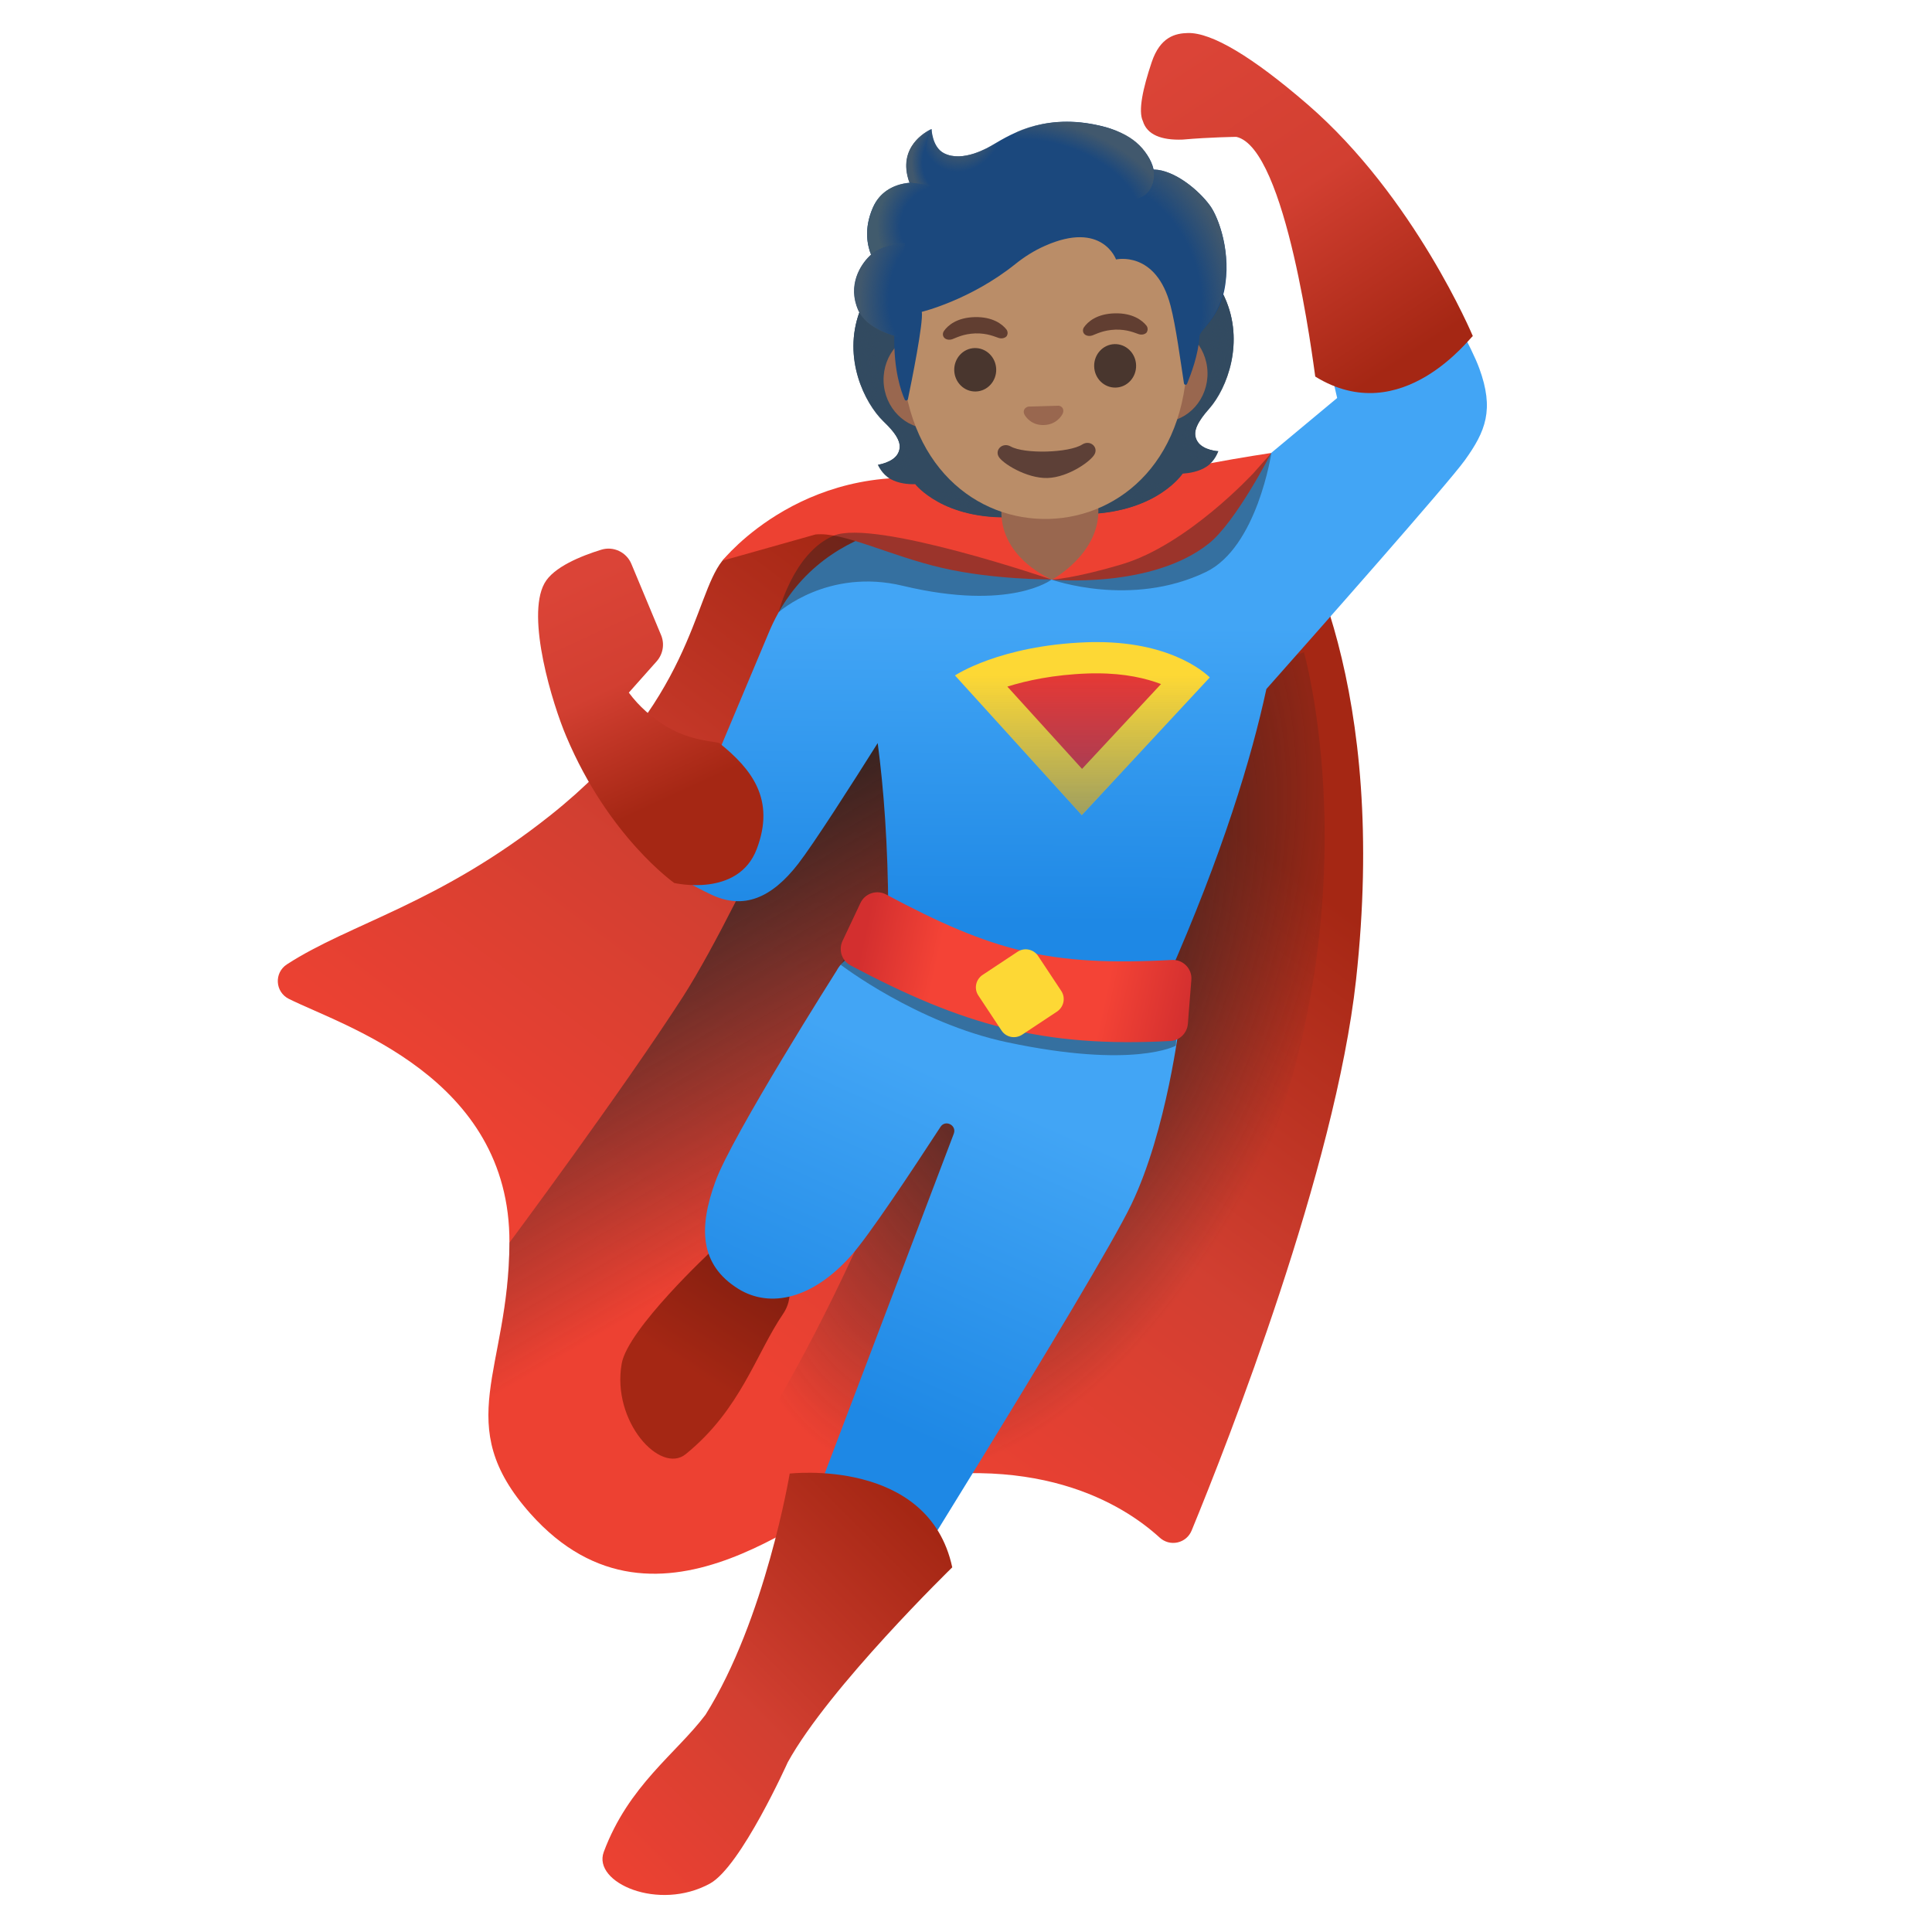 <svg width="44" height="44" viewBox="0 0 33 44" fill="none" xmlns="http://www.w3.org/2000/svg">
<path d="M22.856 11.031C23.062 10.903 23.33 10.955 23.468 11.154C24.19 12.199 26.111 15.682 25.383 22.316C24.908 26.623 22.468 32.842 21.639 34.856C21.611 34.924 21.568 34.984 21.512 35.032C21.456 35.079 21.389 35.112 21.317 35.128C21.245 35.144 21.171 35.142 21.1 35.123C21.029 35.103 20.964 35.067 20.91 35.017C20.078 34.258 18.047 32.976 14.348 33.835C13.176 34.107 9.518 37.771 6.579 34.471C4.764 32.432 6.088 31.233 6.102 28.301C6.119 24.526 2.32 23.368 1.079 22.749C0.763 22.591 0.739 22.154 1.035 21.962C2.475 21.027 4.496 20.587 7.037 18.566C10.261 16.005 10.289 13.605 10.948 12.774C11.282 12.354 13.908 11.175 13.908 11.175C13.908 11.175 15.744 11.663 15.833 11.697L19.109 13.145C19.24 13.193 19.388 13.179 19.508 13.104L22.856 11.031Z" fill="url(#paint0_linear_2_979)"/>
<path d="M23.685 25.341C25.544 19.583 24.197 14.853 24.197 14.853C24.197 14.853 18.738 16.782 18.724 17.005C18.714 17.229 15.177 25.637 15.177 25.637C15.177 25.637 12.602 32.601 9.336 35.839C11.677 35.585 13.571 34.014 14.348 33.835C16.785 33.268 18.494 33.632 19.618 34.165C20.233 33.185 22.378 29.39 23.685 25.341Z" fill="url(#paint1_radial_2_979)"/>
<path d="M15.96 15.004L14.218 14.214C14.218 14.214 11.454 20.522 10.055 22.698C8.652 24.873 6.102 28.301 6.102 28.301C6.105 31.233 4.761 32.432 6.58 34.471C6.7 34.608 6.827 34.729 6.951 34.842C8.116 33.443 10.041 30.71 11.485 28.662C15.386 23.124 15.96 15.004 15.96 15.004Z" fill="url(#paint2_linear_2_979)"/>
<path d="M28.188 8.384C27.84 7.439 26.142 4.726 26.142 4.726L24.169 5.675L24.953 9.064L21.423 12.004C19.963 11.666 18.453 11.605 16.971 11.825C15.96 11.749 13.087 11.784 12 14.427L10.426 18.174L9.151 18.617C8.797 19.356 9.959 20.023 10.698 20.374C11.437 20.724 12.073 20.453 12.678 19.673C13.039 19.205 13.877 17.895 14.489 16.923C14.627 17.964 14.723 19.236 14.73 20.783L17.593 22.161L21.079 22.309C22.351 19.432 23.007 17.242 23.341 15.692C24.492 14.393 27.476 11.017 27.861 10.481C28.335 9.821 28.535 9.329 28.188 8.384Z" fill="url(#paint3_linear_2_979)"/>
<path d="M6.899 13.286C7.102 12.914 7.738 12.66 8.195 12.519C8.474 12.433 8.769 12.578 8.879 12.842L9.556 14.465C9.639 14.664 9.601 14.894 9.457 15.059L8.821 15.774C9.055 16.091 9.347 16.345 9.684 16.548C10.258 16.895 10.832 16.881 10.89 16.929C11.619 17.517 12.162 18.205 11.736 19.332C11.313 20.453 9.855 20.109 9.855 20.109C9.855 20.109 8.36 19.057 7.398 16.775C7.085 16.043 6.476 14.056 6.899 13.286Z" fill="url(#paint4_linear_2_979)"/>
<path d="M10.704 28.49C10.704 28.49 8.8 30.26 8.659 31.054C8.425 32.371 9.539 33.587 10.117 33.117C11.371 32.099 11.712 30.837 12.334 29.923C12.953 29.009 11.53 27.654 10.704 28.49Z" fill="url(#paint5_linear_2_979)"/>
<path d="M17.14 22.962L17.054 23.196C16.899 22.625 16.535 22.103 16.04 21.838C16.04 21.838 14.053 21.182 13.554 22.106C13.554 22.106 11.172 25.86 10.794 26.905C10.412 27.95 10.426 28.802 11.32 29.356C12.042 29.799 13.011 29.586 13.898 28.579C14.297 28.125 15.218 26.74 15.919 25.664C16.029 25.492 16.294 25.626 16.222 25.819L12.056 36.788L13.915 37.97C13.915 37.97 19.45 29.126 20.264 27.434C21.079 25.743 21.368 23.261 21.368 23.261L17.14 22.962Z" fill="url(#paint6_linear_2_979)"/>
<path opacity="0.4" d="M13.647 21.972L14.335 20.852C14.431 20.635 14.678 20.546 14.878 20.659C17.153 21.958 18.363 22.306 20.952 22.151C21.189 22.137 21.385 22.35 21.368 22.608L21.278 23.815C21.278 23.815 20.329 24.351 17.432 23.736C15.376 23.299 13.647 21.972 13.647 21.972Z" fill="#212121"/>
<path d="M21.154 23.708C18.239 23.863 16.414 23.337 13.87 21.986C13.671 21.879 13.592 21.635 13.688 21.429L14.097 20.563C14.2 20.346 14.465 20.257 14.678 20.37C17.115 21.67 18.411 22.013 21.189 21.862C21.443 21.848 21.656 22.065 21.632 22.319L21.553 23.316C21.536 23.529 21.364 23.698 21.154 23.708Z" fill="url(#paint7_linear_2_979)"/>
<path d="M18.573 23.038L17.779 23.564C17.621 23.667 17.411 23.626 17.308 23.468L16.782 22.673C16.757 22.636 16.74 22.595 16.731 22.551C16.723 22.507 16.723 22.462 16.732 22.418C16.741 22.374 16.758 22.333 16.784 22.296C16.809 22.259 16.841 22.227 16.878 22.203L17.672 21.677C17.709 21.652 17.751 21.635 17.795 21.626C17.839 21.617 17.884 21.618 17.928 21.627C17.971 21.636 18.013 21.653 18.05 21.678C18.087 21.703 18.119 21.735 18.143 21.773L18.669 22.567C18.772 22.721 18.731 22.931 18.573 23.038Z" fill="#FDD835"/>
<path d="M16.823 15.486C17.263 15.293 18.081 15.025 19.26 14.98C19.336 14.977 19.408 14.977 19.477 14.977C20.539 14.977 21.189 15.266 21.522 15.469L19.136 18.033L16.823 15.486Z" fill="#E53935"/>
<path d="M19.48 15.335C20.13 15.335 20.608 15.452 20.941 15.579L19.143 17.511L17.442 15.637C17.878 15.5 18.494 15.366 19.274 15.338C19.346 15.335 19.412 15.335 19.48 15.335ZM19.48 14.623C19.405 14.623 19.329 14.623 19.25 14.627C17.267 14.699 16.249 15.383 16.249 15.383L19.137 18.563L22.052 15.428C22.048 15.428 21.299 14.623 19.48 14.623Z" fill="#FDD835"/>
<path opacity="0.42" d="M16.249 15.383C16.249 15.383 17.267 14.698 19.25 14.626C21.233 14.554 22.052 15.427 22.052 15.427L19.137 18.562L16.249 15.383Z" fill="url(#paint8_linear_2_979)"/>
<path d="M12.485 33.56C12.485 33.56 11.932 36.881 10.567 39.053C9.9 39.937 8.814 40.662 8.25 42.178C7.992 42.876 9.498 43.539 10.67 42.896C11.375 42.508 12.44 40.136 12.44 40.136C13.382 38.424 16.187 35.695 16.187 35.695C15.648 33.189 12.485 33.56 12.485 33.56Z" fill="url(#paint9_linear_2_979)"/>
<path d="M10.952 12.77C10.952 12.77 12.908 10.302 16.4 11.007C18.996 11.529 18.449 13.196 18.449 13.196C18.449 13.196 17.139 13.207 15.96 12.935C14.768 12.66 13.705 12.107 13.073 12.172L10.952 12.77Z" fill="#ED4132"/>
<path d="M18.449 13.2C18.449 13.2 18.61 11.512 19.752 11.103C20.893 10.694 23.451 10.316 23.451 10.316C23.451 10.316 22.65 11.883 22.031 12.378C20.725 13.42 18.449 13.2 18.449 13.2Z" fill="#ED4132"/>
<path opacity="0.4" d="M12.234 13.942C12.234 13.942 13.355 12.932 15.06 13.341C17.514 13.928 18.449 13.2 18.449 13.2C18.449 13.2 20.254 13.849 21.962 13.028C23.134 12.464 23.454 10.316 23.454 10.316L23.052 10.769C23.052 10.769 21.546 12.409 20.048 12.852C18.951 13.179 18.453 13.2 18.453 13.2C18.453 13.2 14.41 11.814 13.489 12.199C12.568 12.584 12.234 13.942 12.234 13.942Z" fill="#212121"/>
<path d="M24.454 8.576C24.406 8.257 23.798 3.372 22.657 3.117C22.657 3.117 22.052 3.124 21.433 3.179C20.945 3.197 20.622 3.066 20.529 2.76C20.415 2.526 20.532 2.004 20.728 1.419C20.924 0.832 21.275 0.759 21.553 0.752C22.093 0.739 23.014 1.285 24.279 2.378C26.713 4.482 28.043 7.655 28.043 7.655C27.999 7.655 26.431 9.797 24.454 8.576Z" fill="url(#paint10_linear_2_979)"/>
<path d="M21.77 10.048C21.639 9.831 21.787 9.597 22.038 9.309C22.44 8.848 22.856 7.803 22.392 6.775C22.395 6.768 22.302 6.596 22.302 6.589H22.127C22.072 6.583 20.147 6.655 18.222 6.734C16.297 6.809 14.376 6.892 14.321 6.902C14.321 6.902 14.07 7.102 14.073 7.109C13.688 8.171 14.19 9.178 14.627 9.604C14.902 9.872 15.067 10.092 14.953 10.319C14.843 10.539 14.492 10.584 14.492 10.584C14.492 10.584 14.582 10.8 14.781 10.91C14.967 11.014 15.19 11.031 15.345 11.027C15.345 11.027 15.977 11.835 17.548 11.773L18.422 11.739L19.295 11.704C20.866 11.643 21.433 10.787 21.433 10.787C21.587 10.776 21.808 10.742 21.983 10.625C22.175 10.498 22.247 10.274 22.247 10.274C22.247 10.274 21.897 10.261 21.77 10.048Z" fill="#324A60"/>
<path d="M18.422 11.742L18.384 10.821L21.165 10.488L21.433 10.79C21.433 10.79 20.866 11.646 19.295 11.708L18.422 11.742Z" fill="url(#paint11_radial_2_979)"/>
<path d="M21.409 10.388C20.965 9.769 21.883 9.498 21.883 9.498C21.729 9.704 21.663 9.883 21.766 10.051C21.894 10.261 22.248 10.278 22.248 10.278C22.248 10.278 21.787 10.721 21.409 10.388Z" fill="url(#paint12_radial_2_979)"/>
<path d="M22.392 6.775C22.846 7.769 22.454 8.827 22.062 9.284C22.007 9.346 21.78 9.59 21.732 9.78C21.732 9.78 20.749 8.518 20.439 7.765C20.378 7.614 20.319 7.456 20.305 7.294C20.295 7.17 20.309 7.026 20.374 6.916C20.457 6.785 22.337 6.672 22.337 6.672C22.34 6.672 22.392 6.775 22.392 6.775Z" fill="url(#paint13_radial_2_979)"/>
<path d="M14.073 7.109C13.698 8.136 14.176 9.161 14.602 9.584C14.661 9.642 14.908 9.865 14.97 10.051C14.97 10.051 15.85 8.714 16.098 7.94C16.146 7.786 16.194 7.624 16.194 7.459C16.194 7.335 16.17 7.191 16.094 7.088C16.002 6.964 15.902 7.002 15.754 7.009C15.472 7.019 14.238 6.999 14.142 7.002C14.142 6.999 14.073 7.109 14.073 7.109Z" fill="url(#paint14_radial_2_979)"/>
<path d="M18.425 11.742L18.387 10.821L15.589 10.711L15.348 11.034C15.348 11.034 15.981 11.842 17.552 11.78L18.425 11.742Z" fill="url(#paint15_radial_2_979)"/>
<path d="M15.338 10.629C15.73 9.975 14.795 9.776 14.795 9.776C14.963 9.969 15.042 10.14 14.957 10.319C14.847 10.539 14.496 10.584 14.496 10.584C14.496 10.584 14.991 10.993 15.338 10.629Z" fill="url(#paint16_radial_2_979)"/>
<path d="M18.381 10.762L17.274 10.793L17.305 11.653C17.305 12.739 18.46 13.2 18.46 13.2C18.46 13.2 19.515 12.633 19.515 11.636L19.484 10.735L18.381 10.762Z" fill="#99674F"/>
<path d="M20.931 7.397L20.216 7.418L16.346 7.524L15.63 7.545C15.06 7.562 14.606 8.071 14.623 8.679C14.64 9.288 15.122 9.772 15.692 9.759L16.407 9.738L20.278 9.632L20.993 9.611C21.564 9.594 22.017 9.085 22 8.477C21.983 7.868 21.502 7.383 20.931 7.397Z" fill="#99674F"/>
<path d="M18.164 3.557C16.476 3.602 14.963 5.452 15.036 8.047C15.108 10.628 16.751 11.863 18.391 11.818C20.03 11.773 21.605 10.453 21.536 7.868C21.46 5.273 19.848 3.513 18.164 3.557Z" fill="#BA8D68"/>
<path d="M16.723 8.916C16.987 8.909 17.195 8.682 17.188 8.409C17.18 8.135 16.96 7.92 16.696 7.927C16.433 7.934 16.225 8.161 16.232 8.435C16.24 8.708 16.46 8.924 16.723 8.916Z" fill="#49362E"/>
<path d="M19.91 8.827C20.174 8.82 20.381 8.592 20.374 8.319C20.367 8.046 20.147 7.83 19.883 7.837C19.619 7.845 19.411 8.072 19.419 8.345C19.426 8.619 19.646 8.834 19.91 8.827Z" fill="#49362E"/>
<path d="M19.147 10.123C18.845 10.316 17.831 10.343 17.518 10.168C17.339 10.068 17.16 10.233 17.239 10.391C17.315 10.546 17.879 10.9 18.356 10.886C18.834 10.872 19.37 10.491 19.436 10.329C19.505 10.171 19.322 10.013 19.147 10.123Z" fill="#5D4037"/>
<path d="M18.638 9.246C18.628 9.243 18.618 9.24 18.607 9.24L17.92 9.26C17.91 9.26 17.899 9.264 17.889 9.271C17.827 9.298 17.796 9.363 17.827 9.432C17.858 9.501 17.999 9.69 18.274 9.68C18.549 9.673 18.68 9.477 18.707 9.408C18.735 9.332 18.7 9.267 18.638 9.246Z" fill="#99674F"/>
<path d="M17.418 7.5C17.325 7.383 17.108 7.212 16.699 7.222C16.29 7.232 16.084 7.414 15.998 7.538C15.96 7.593 15.971 7.655 16.002 7.689C16.029 7.724 16.105 7.755 16.191 7.724C16.277 7.693 16.438 7.603 16.713 7.593C16.988 7.586 17.157 7.669 17.243 7.696C17.328 7.724 17.404 7.689 17.428 7.652C17.442 7.628 17.449 7.601 17.447 7.574C17.445 7.547 17.435 7.521 17.418 7.5Z" fill="#613E31"/>
<path d="M20.608 7.414C20.515 7.298 20.298 7.126 19.889 7.136C19.48 7.146 19.274 7.328 19.188 7.452C19.15 7.507 19.161 7.569 19.192 7.603C19.219 7.638 19.295 7.669 19.381 7.638C19.467 7.607 19.628 7.518 19.903 7.507C20.178 7.5 20.347 7.583 20.433 7.61C20.518 7.638 20.594 7.603 20.618 7.566C20.639 7.528 20.649 7.466 20.608 7.414Z" fill="#613E31"/>
<path d="M22.058 4.685C21.804 4.334 21.251 3.87 20.773 3.86C20.677 3.403 20.168 3.032 19.686 2.897C18.377 2.54 17.555 3.032 17.115 3.296C17.023 3.351 16.431 3.712 15.998 3.489C15.727 3.348 15.716 2.939 15.716 2.939C15.716 2.939 14.895 3.289 15.218 4.162C14.932 4.187 14.561 4.321 14.379 4.73C14.162 5.218 14.262 5.613 14.338 5.802C14.101 6.022 13.808 6.479 14.042 7.047C14.221 7.476 14.867 7.648 14.867 7.648C14.853 8.432 15.018 8.906 15.104 9.099C15.118 9.133 15.166 9.126 15.177 9.092C15.259 8.7 15.534 7.339 15.493 7.102C15.493 7.102 16.593 6.837 17.617 6.019C17.827 5.85 18.054 5.706 18.298 5.599C19.604 5.018 19.917 5.909 19.917 5.909C19.917 5.909 20.828 5.696 21.158 6.961C21.282 7.435 21.381 8.198 21.464 8.731C21.471 8.769 21.522 8.776 21.536 8.738C21.622 8.521 21.79 8.092 21.818 7.658C21.828 7.507 22.227 7.291 22.378 6.634C22.564 5.761 22.244 4.939 22.058 4.685Z" fill="#1B487D"/>
<path d="M21.801 7.665C21.811 7.514 22.21 7.297 22.361 6.641C22.378 6.572 22.388 6.5 22.402 6.428C22.512 5.63 22.227 4.915 22.058 4.685C21.825 4.362 21.333 3.942 20.883 3.87C20.845 3.867 20.807 3.863 20.769 3.863C20.769 3.863 20.811 4.073 20.732 4.242C20.632 4.462 20.408 4.523 20.408 4.523C21.625 5.647 21.581 6.627 21.801 7.665Z" fill="url(#paint17_radial_2_979)"/>
<path d="M17.39 3.138C17.284 3.193 17.194 3.248 17.112 3.296C17.019 3.351 16.428 3.712 15.995 3.489C15.727 3.351 15.713 2.956 15.713 2.939C15.599 3.097 15.28 4.207 16.345 4.238C16.806 4.252 17.071 3.839 17.225 3.496C17.277 3.368 17.366 3.186 17.39 3.138Z" fill="url(#paint18_radial_2_979)"/>
<path d="M19.549 2.863C20.271 3.028 20.635 3.379 20.769 3.86C20.811 4.001 20.904 5.328 18.305 3.918C17.339 3.392 17.583 3.031 17.689 2.987C18.119 2.815 18.741 2.677 19.549 2.863Z" fill="url(#paint19_radial_2_979)"/>
<path d="M15.709 2.939C15.709 2.939 15.706 2.939 15.703 2.942C15.613 2.983 14.912 3.344 15.211 4.159L15.974 4.252C15.276 3.599 15.713 2.939 15.709 2.939Z" fill="url(#paint20_radial_2_979)"/>
<path d="M15.685 4.217L15.215 4.162C15.197 4.162 15.132 4.173 15.101 4.176C14.84 4.224 14.53 4.372 14.379 4.73C14.214 5.115 14.232 5.438 14.29 5.651C14.307 5.723 14.341 5.802 14.341 5.802C14.341 5.802 14.565 5.572 15.118 5.537L15.685 4.217Z" fill="url(#paint21_radial_2_979)"/>
<path d="M14.31 5.823C14.087 6.036 13.795 6.507 14.046 7.067C14.235 7.49 14.86 7.652 14.86 7.652C14.86 7.652 14.984 7.686 15.05 7.682L15.108 5.537C14.812 5.548 14.53 5.651 14.352 5.785C14.355 5.785 14.31 5.819 14.31 5.823Z" fill="url(#paint22_radial_2_979)"/>
<defs>
<linearGradient id="paint0_linear_2_979" x1="19.947" y1="16.867" x2="10.156" y2="29.98" gradientUnits="userSpaceOnUse">
<stop stop-color="#A52714"/>
<stop offset="0.529" stop-color="#D23F31"/>
<stop offset="1" stop-color="#ED4132"/>
</linearGradient>
<radialGradient id="paint1_radial_2_979" cx="0" cy="0" r="1" gradientUnits="userSpaceOnUse" gradientTransform="translate(18.334 21.794) rotate(20.579) scale(6.387 12.376)">
<stop stop-color="#212121"/>
<stop offset="0.999" stop-color="#212121" stop-opacity="0"/>
</radialGradient>
<linearGradient id="paint2_linear_2_979" x1="7.86" y1="18.951" x2="12.911" y2="27.672" gradientUnits="userSpaceOnUse">
<stop stop-color="#212121"/>
<stop offset="0.999" stop-color="#212121" stop-opacity="0"/>
</linearGradient>
<linearGradient id="paint3_linear_2_979" x1="18.723" y1="14.248" x2="18.664" y2="21.012" gradientUnits="userSpaceOnUse">
<stop stop-color="#42A5F5"/>
<stop offset="1" stop-color="#1E88E5"/>
</linearGradient>
<linearGradient id="paint4_linear_2_979" x1="9.909" y1="18.1" x2="7.655" y2="13.208" gradientUnits="userSpaceOnUse">
<stop stop-color="#A52714"/>
<stop offset="0.529" stop-color="#D23F31"/>
<stop offset="1" stop-color="#DB4437"/>
</linearGradient>
<linearGradient id="paint5_linear_2_979" x1="11.546" y1="28.895" x2="9.828" y2="31.559" gradientUnits="userSpaceOnUse">
<stop offset="0.001" stop-color="#851F10"/>
<stop offset="0.841" stop-color="#A52714"/>
</linearGradient>
<linearGradient id="paint6_linear_2_979" x1="16.586" y1="24.785" x2="13.441" y2="31.846" gradientUnits="userSpaceOnUse">
<stop stop-color="#42A5F5"/>
<stop offset="1" stop-color="#1E88E5"/>
</linearGradient>
<linearGradient id="paint7_linear_2_979" x1="14.149" y1="21.477" x2="21.581" y2="23.101" gradientUnits="userSpaceOnUse">
<stop stop-color="#D32F2F"/>
<stop offset="0.23" stop-color="#F44336"/>
<stop offset="0.742" stop-color="#F44336"/>
<stop offset="1" stop-color="#D32F2F"/>
</linearGradient>
<linearGradient id="paint8_linear_2_979" x1="19.149" y1="15.39" x2="19.149" y2="18.778" gradientUnits="userSpaceOnUse">
<stop stop-color="#0D47A1" stop-opacity="0"/>
<stop offset="1" stop-color="#0D47A1"/>
</linearGradient>
<linearGradient id="paint9_linear_2_979" x1="15.317" y1="34.515" x2="7.646" y2="42.185" gradientUnits="userSpaceOnUse">
<stop stop-color="#A52714"/>
<stop offset="0.529" stop-color="#D23F31"/>
<stop offset="1" stop-color="#ED4132"/>
</linearGradient>
<linearGradient id="paint10_linear_2_979" x1="26.41" y1="8.231" x2="21.663" y2="1.052" gradientUnits="userSpaceOnUse">
<stop stop-color="#A52714"/>
<stop offset="0.529" stop-color="#D23F31"/>
<stop offset="1" stop-color="#DB4437"/>
</linearGradient>
<radialGradient id="paint11_radial_2_979" cx="0" cy="0" r="1" gradientUnits="userSpaceOnUse" gradientTransform="translate(19.794 10.354) rotate(-2.287) scale(2.288 1.124)">
<stop offset="0.728" stop-color="#324A60" stop-opacity="0"/>
<stop offset="1" stop-color="#324A60"/>
</radialGradient>
<radialGradient id="paint12_radial_2_979" cx="0" cy="0" r="1" gradientUnits="userSpaceOnUse" gradientTransform="translate(22.033 9.924) rotate(152.633) scale(0.677 0.502)">
<stop offset="0.663" stop-color="#324A60"/>
<stop offset="1" stop-color="#324A60" stop-opacity="0"/>
</radialGradient>
<radialGradient id="paint13_radial_2_979" cx="0" cy="0" r="1" gradientUnits="userSpaceOnUse" gradientTransform="translate(20.204 8.082) rotate(-96.569) scale(2.971 2.476)">
<stop offset="0.725" stop-color="#324A60" stop-opacity="0"/>
<stop offset="1" stop-color="#324A60"/>
</radialGradient>
<radialGradient id="paint14_radial_2_979" cx="0" cy="0" r="1" gradientUnits="userSpaceOnUse" gradientTransform="translate(16.356 8.235) rotate(-88.011) scale(2.971 2.476)">
<stop offset="0.725" stop-color="#324A60" stop-opacity="0"/>
<stop offset="1" stop-color="#324A60"/>
</radialGradient>
<radialGradient id="paint15_radial_2_979" cx="0" cy="0" r="1" gradientUnits="userSpaceOnUse" gradientTransform="translate(16.948 10.466) rotate(177.713) scale(2.288 1.124)">
<stop offset="0.728" stop-color="#324A60" stop-opacity="0.141"/>
<stop offset="1" stop-color="#324A60"/>
</radialGradient>
<radialGradient id="paint16_radial_2_979" cx="0" cy="0" r="1" gradientUnits="userSpaceOnUse" gradientTransform="translate(14.684 10.216) rotate(22.785) scale(0.677 0.502)">
<stop offset="0.663" stop-color="#324A60"/>
<stop offset="1" stop-color="#324A60" stop-opacity="0"/>
</radialGradient>
<radialGradient id="paint17_radial_2_979" cx="0" cy="0" r="1" gradientUnits="userSpaceOnUse" gradientTransform="translate(19.978 6.523) rotate(69.795) scale(3.482 2.584)">
<stop offset="0.699" stop-color="#41586D" stop-opacity="0"/>
<stop offset="1" stop-color="#41586D"/>
</radialGradient>
<radialGradient id="paint18_radial_2_979" cx="0" cy="0" r="1" gradientUnits="userSpaceOnUse" gradientTransform="translate(16.434 2.864) rotate(25.912) scale(0.913 1.083)">
<stop offset="0.58" stop-color="#41586D"/>
<stop offset="1" stop-color="#41586D" stop-opacity="0"/>
</radialGradient>
<radialGradient id="paint19_radial_2_979" cx="0" cy="0" r="1" gradientUnits="userSpaceOnUse" gradientTransform="translate(18.539 4.442) rotate(-159.481) scale(2.855 1.605)">
<stop offset="0.699" stop-color="#41586D" stop-opacity="0"/>
<stop offset="1" stop-color="#41586D"/>
</radialGradient>
<radialGradient id="paint20_radial_2_979" cx="0" cy="0" r="1" gradientUnits="userSpaceOnUse" gradientTransform="translate(16.1 3.712) rotate(-2.287) scale(0.838 1.025)">
<stop offset="0.702" stop-color="#41586D" stop-opacity="0"/>
<stop offset="1" stop-color="#41586D"/>
</radialGradient>
<radialGradient id="paint21_radial_2_979" cx="0" cy="0" r="1" gradientUnits="userSpaceOnUse" gradientTransform="translate(16.044 5.192) rotate(-167.227) scale(1.572 1.471)">
<stop offset="0.66" stop-color="#41586D" stop-opacity="0"/>
<stop offset="1" stop-color="#415B6D"/>
</radialGradient>
<radialGradient id="paint22_radial_2_979" cx="0" cy="0" r="1" gradientUnits="userSpaceOnUse" gradientTransform="translate(15.731 6.723) rotate(5.544) scale(1.65 2.319)">
<stop offset="0.598" stop-color="#41586D" stop-opacity="0"/>
<stop offset="1" stop-color="#41586D"/>
</radialGradient>
</defs>
</svg>
